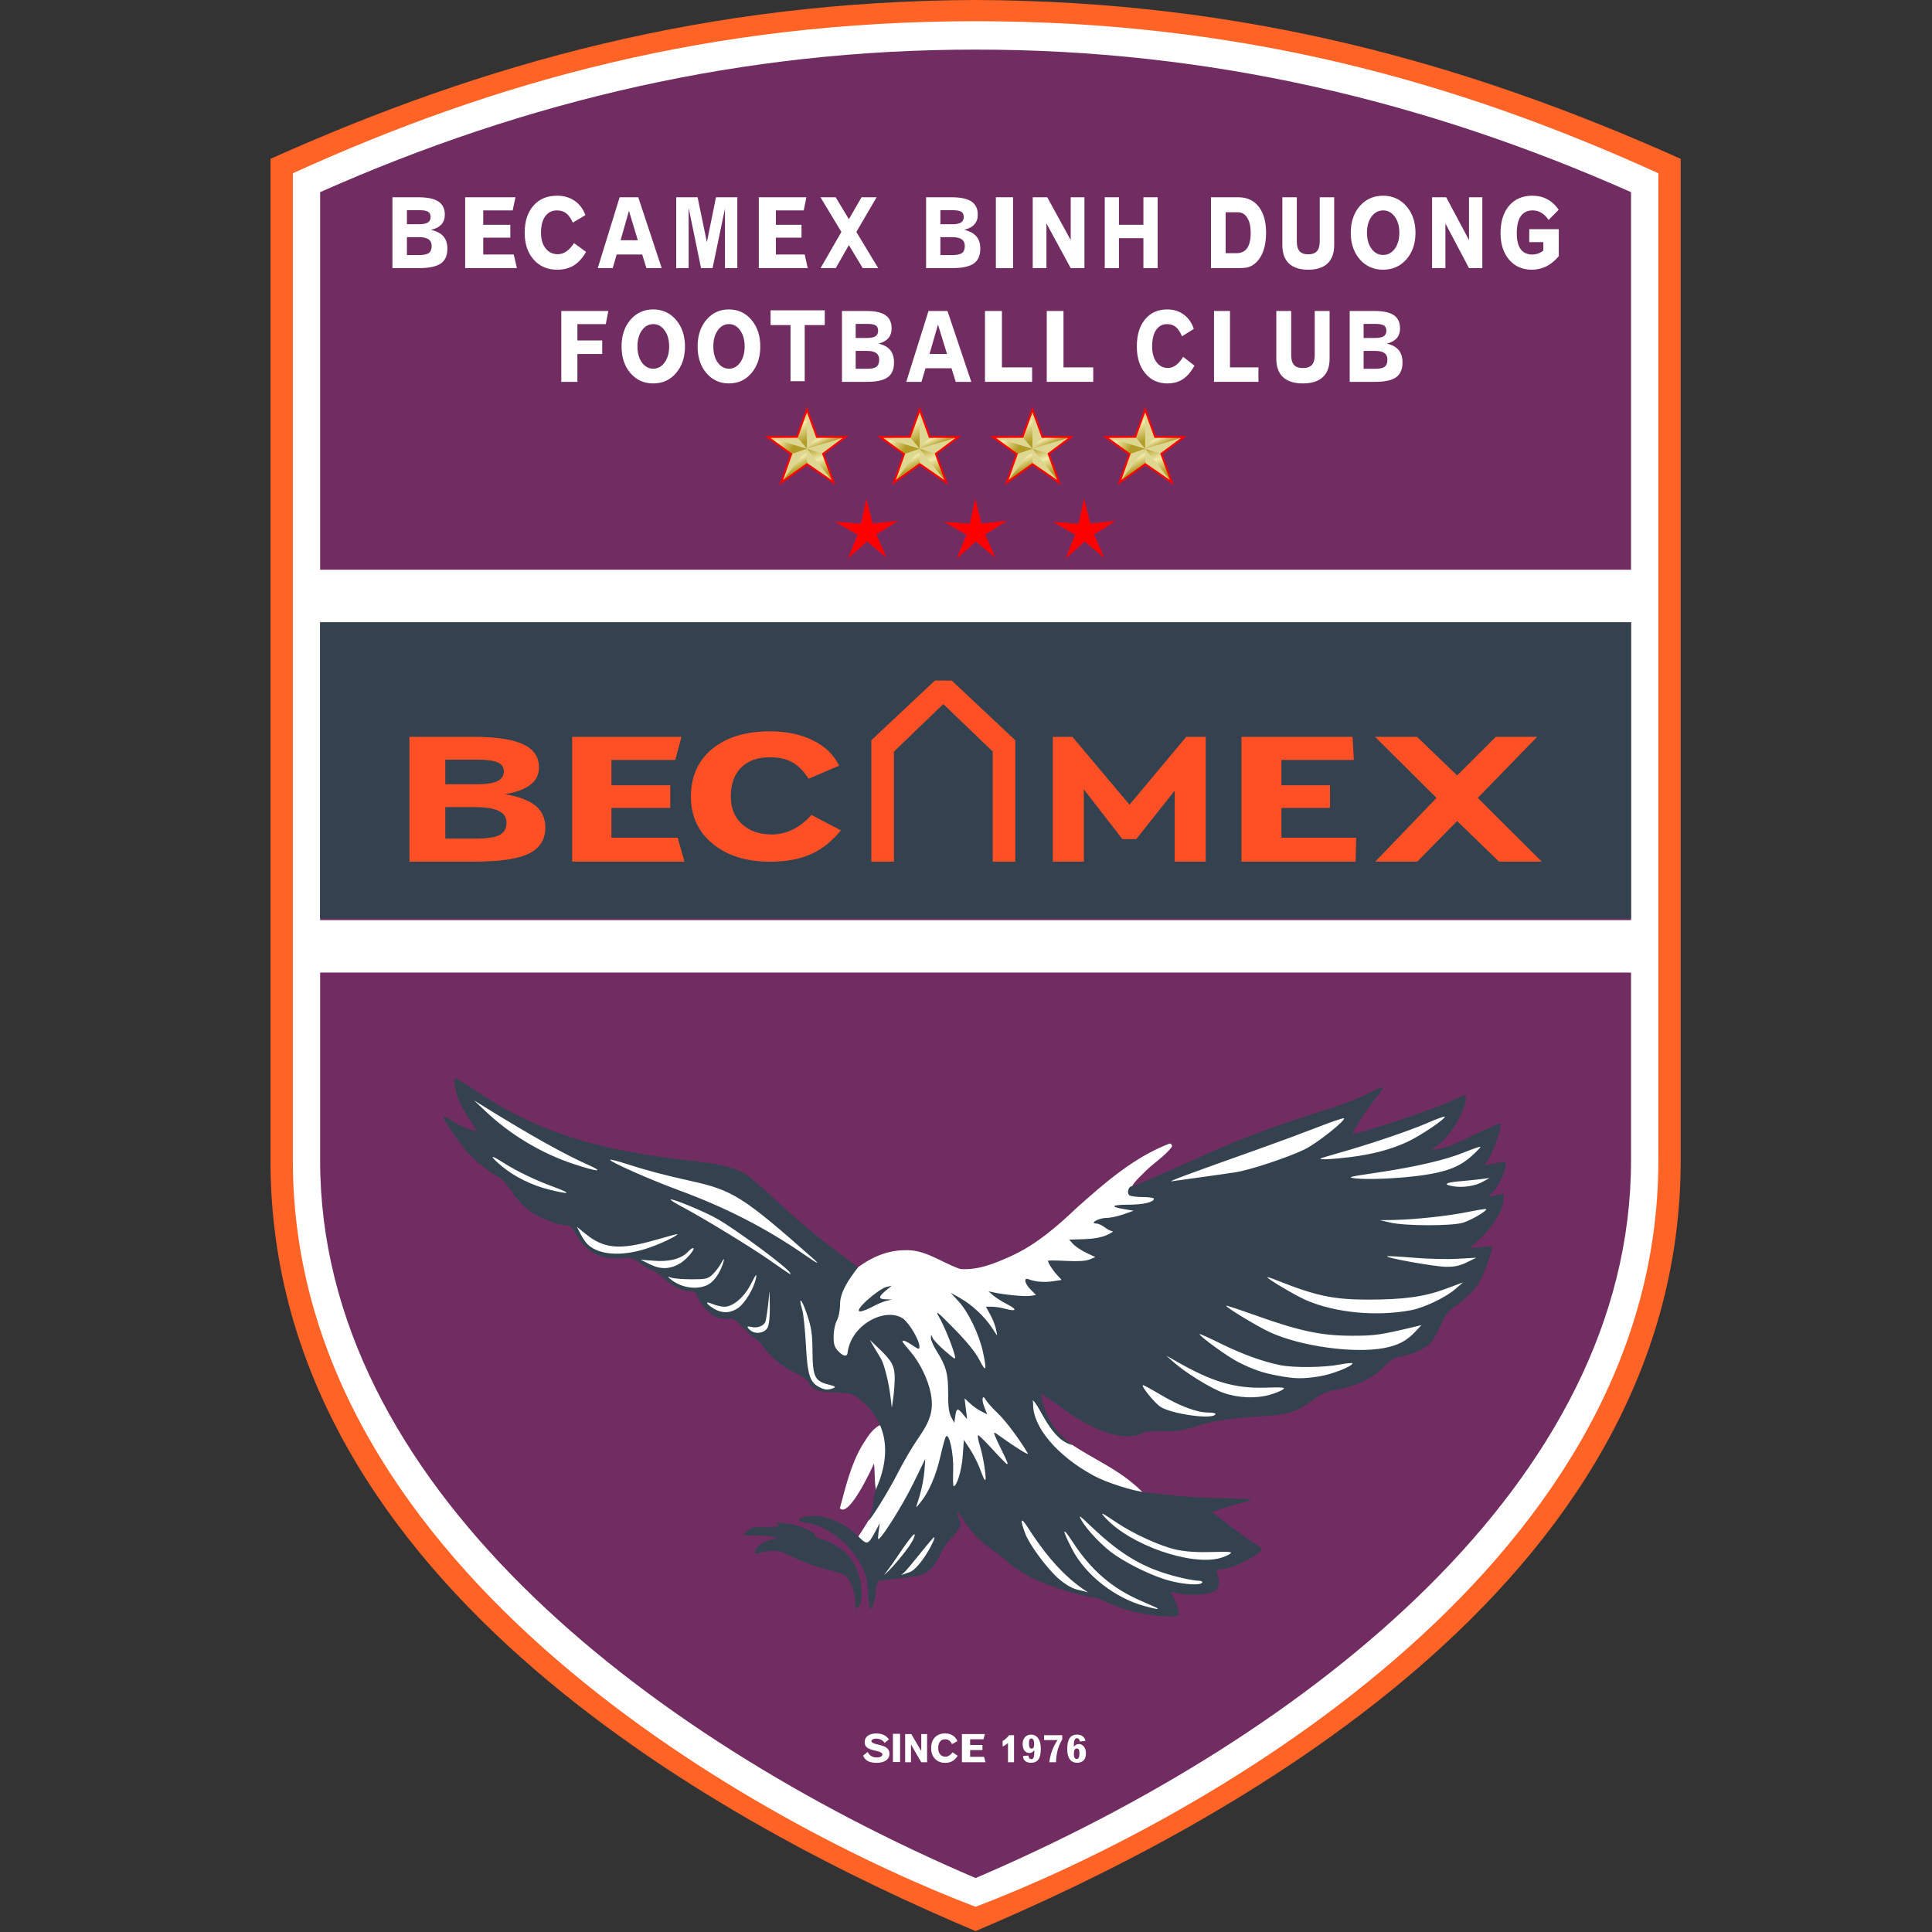 <?xml version="1.0" encoding="UTF-8"?>
<svg xmlns="http://www.w3.org/2000/svg" width="50" height="50" viewBox="0 0 50 50" fill="none">
  <rect x="0" y="0" width="50" height="50" fill="#333333" stroke="none"/>
  <path d="M7 30.038V4.11C12.544 1.629 18.271 0.029 25.248 0C32.225 0.029 37.952 1.629 43.496 4.11V30.038C43.496 41.118 31.394 47.374 25.248 49.976C19.102 47.387 7 41.118 7 30.038Z" fill="#FF6325"></path>
  <path d="M7.579 30.038V4.484C12.812 2.104 18.386 0.549 25.248 0.549C32.111 0.549 37.685 2.104 42.918 4.484V30.038C42.918 40.774 30.584 47.318 25.248 49.348C19.913 47.318 7.579 40.774 7.579 30.038Z" fill="white"></path>
  <path d="M8.285 30.037V4.973C13.638 2.595 19.238 1.28 25.248 1.284C31.259 1.28 36.858 2.595 42.211 4.973V30.037C42.211 38.348 33.903 44.899 25.248 48.604C16.593 44.899 8.285 38.348 8.285 30.037Z" fill="#712D62"></path>
  <path d="M10.531 6.137V6.601H10.849C10.968 6.601 11.052 6.583 11.099 6.547C11.147 6.512 11.171 6.45 11.171 6.365C11.171 6.287 11.144 6.23 11.09 6.193C11.037 6.156 10.953 6.137 10.838 6.137H10.531ZM10.531 5.44V5.803H10.847C10.952 5.803 11.027 5.788 11.073 5.758C11.12 5.728 11.144 5.68 11.144 5.614C11.144 5.551 11.122 5.507 11.079 5.481C11.036 5.453 10.963 5.44 10.86 5.44H10.531ZM10.156 5.105H10.824C11.061 5.105 11.235 5.142 11.345 5.215C11.457 5.288 11.512 5.401 11.512 5.556C11.512 5.659 11.482 5.743 11.422 5.809C11.362 5.875 11.274 5.921 11.155 5.947C11.302 5.983 11.41 6.04 11.477 6.119C11.544 6.197 11.578 6.303 11.578 6.437C11.578 6.614 11.521 6.741 11.406 6.82C11.291 6.899 11.102 6.939 10.838 6.939H10.156V5.105Z" fill="white"></path>
  <path d="M12.038 5.105H13.34L13.268 5.445H12.506V5.817H13.207V6.15H12.506V6.587H13.296L13.377 6.939H12.038V5.105Z" fill="white"></path>
  <path d="M15.149 5.569L14.825 5.761C14.774 5.649 14.716 5.567 14.652 5.519C14.589 5.47 14.51 5.445 14.415 5.445C14.285 5.445 14.183 5.496 14.11 5.598C14.038 5.699 14.001 5.841 14.001 6.024C14.001 6.192 14.041 6.326 14.12 6.428C14.2 6.529 14.305 6.579 14.434 6.579C14.512 6.579 14.587 6.556 14.657 6.508C14.728 6.46 14.794 6.388 14.856 6.292L15.167 6.52C15.075 6.679 14.969 6.796 14.849 6.87C14.73 6.943 14.587 6.98 14.42 6.98C14.167 6.98 13.964 6.892 13.81 6.717C13.656 6.542 13.579 6.311 13.579 6.024C13.579 5.728 13.654 5.495 13.805 5.323C13.955 5.15 14.159 5.065 14.418 5.065C14.592 5.065 14.744 5.109 14.873 5.198C15.002 5.287 15.094 5.41 15.149 5.569Z" fill="white"></path>
  <path d="M16.277 5.457L16.061 6.218H16.507L16.277 5.457ZM16.036 5.105H16.518L17.125 6.939H16.729L16.62 6.587H15.959L15.857 6.939H15.47L16.036 5.105Z" fill="white"></path>
  <path d="M17.5 5.105H18.054L18.294 6.269L18.53 5.105H19.082V6.939H18.762V5.399L18.441 6.939H18.143L17.822 5.38V6.939H17.5V5.105Z" fill="white"></path>
  <path d="M19.638 5.105H20.869L20.8 5.445H20.08V5.817H20.743V6.15H20.08V6.587H20.826L20.903 6.939H19.638V5.105Z" fill="white"></path>
  <path d="M21.234 5.105H21.627L21.969 5.672L22.297 5.105H22.686L22.162 6.003L22.728 6.939H22.327L21.969 6.343L21.629 6.939H21.236L21.775 6.003L21.234 5.105Z" fill="white"></path>
  <path d="M24.337 6.137V6.601H24.651C24.768 6.601 24.85 6.583 24.898 6.547C24.945 6.512 24.969 6.45 24.969 6.365C24.969 6.287 24.942 6.23 24.888 6.193C24.835 6.156 24.753 6.137 24.64 6.137H24.337ZM24.337 5.44V5.803H24.649C24.752 5.803 24.826 5.788 24.872 5.758C24.918 5.728 24.942 5.68 24.942 5.614C24.942 5.551 24.92 5.507 24.878 5.481C24.835 5.453 24.763 5.44 24.662 5.44H24.337ZM23.967 5.105H24.625C24.86 5.105 25.032 5.142 25.141 5.215C25.25 5.288 25.305 5.401 25.305 5.556C25.305 5.659 25.275 5.743 25.215 5.809C25.157 5.875 25.069 5.921 24.952 5.947C25.098 5.983 25.203 6.04 25.27 6.119C25.337 6.197 25.37 6.303 25.37 6.437C25.37 6.614 25.313 6.741 25.2 6.82C25.087 6.899 24.9 6.939 24.64 6.939H23.967V5.105Z" fill="white"></path>
  <path d="M25.773 5.105H26.218V6.939H25.773V5.105Z" fill="white"></path>
  <path d="M26.727 5.105H27.103L27.71 6.213V5.105H28.065V6.939H27.71L27.082 5.783V6.939H26.727V5.105Z" fill="white"></path>
  <path d="M28.591 5.105H28.958V5.817H29.591V5.105H29.96V6.939H29.591V6.164H28.958V6.939H28.591V5.105Z" fill="white"></path>
  <path d="M31.72 5.493V6.552H31.998C32.123 6.552 32.215 6.509 32.276 6.422C32.338 6.333 32.368 6.202 32.368 6.026C32.368 5.862 32.339 5.732 32.279 5.636C32.219 5.541 32.139 5.493 32.038 5.493H31.72ZM31.34 5.105H32.045C32.272 5.105 32.449 5.186 32.576 5.35C32.703 5.512 32.766 5.737 32.766 6.024C32.766 6.201 32.743 6.356 32.696 6.49C32.649 6.623 32.58 6.73 32.489 6.81C32.438 6.856 32.381 6.889 32.321 6.909C32.262 6.929 32.174 6.939 32.056 6.939H31.34V5.105Z" fill="white"></path>
  <path d="M33.187 5.105H33.561V6.249C33.561 6.363 33.585 6.447 33.633 6.502C33.681 6.555 33.755 6.582 33.856 6.582C33.958 6.582 34.034 6.555 34.082 6.502C34.13 6.447 34.155 6.363 34.155 6.249V5.105H34.529V6.34C34.529 6.549 34.472 6.708 34.358 6.817C34.244 6.926 34.076 6.98 33.856 6.98C33.637 6.98 33.471 6.926 33.356 6.818C33.243 6.709 33.187 6.55 33.187 6.34V5.105Z" fill="white"></path>
  <path d="M35.796 5.445C35.674 5.445 35.574 5.499 35.495 5.606C35.417 5.715 35.377 5.854 35.377 6.024C35.377 6.193 35.417 6.331 35.495 6.438C35.573 6.545 35.673 6.598 35.796 6.598C35.917 6.598 36.017 6.545 36.097 6.437C36.176 6.329 36.215 6.191 36.215 6.024C36.215 5.855 36.176 5.716 36.097 5.608C36.017 5.5 35.917 5.445 35.796 5.445ZM35.793 5.065C36.037 5.065 36.239 5.155 36.396 5.335C36.553 5.514 36.633 5.744 36.633 6.024C36.633 6.303 36.554 6.532 36.397 6.712C36.241 6.89 36.039 6.98 35.793 6.98C35.549 6.98 35.348 6.89 35.191 6.712C35.035 6.532 34.958 6.303 34.958 6.024C34.958 5.743 35.035 5.513 35.191 5.333C35.348 5.155 35.549 5.065 35.793 5.065Z" fill="white"></path>
  <path d="M37.062 5.105H37.427L38.018 6.213V5.105H38.363V6.939H38.018L37.407 5.783V6.939H37.062V5.105Z" fill="white"></path>
  <path d="M40.338 5.429L40.078 5.692C40.022 5.609 39.959 5.548 39.89 5.507C39.822 5.465 39.746 5.445 39.665 5.445C39.529 5.445 39.427 5.495 39.358 5.594C39.289 5.694 39.254 5.842 39.254 6.039C39.254 6.22 39.288 6.356 39.354 6.449C39.422 6.541 39.522 6.587 39.654 6.587C39.704 6.587 39.754 6.579 39.803 6.562C39.852 6.545 39.898 6.52 39.941 6.486V6.266H39.577V5.93H40.341V6.631C40.242 6.748 40.134 6.835 40.019 6.894C39.903 6.951 39.778 6.98 39.644 6.98C39.401 6.98 39.204 6.894 39.056 6.721C38.908 6.547 38.834 6.318 38.834 6.031C38.834 5.734 38.908 5.499 39.055 5.325C39.202 5.152 39.403 5.065 39.656 5.065C39.801 5.065 39.93 5.095 40.043 5.156C40.157 5.217 40.255 5.308 40.338 5.429Z" fill="white"></path>
  <path d="M14.526 8.048H15.743L15.678 8.388H14.943V8.81H15.585V9.161H14.943V9.882H14.526V8.048Z" fill="white"></path>
  <path d="M16.907 8.388C16.788 8.388 16.689 8.442 16.612 8.55C16.535 8.658 16.497 8.797 16.497 8.967C16.497 9.136 16.535 9.274 16.612 9.381C16.689 9.488 16.787 9.542 16.907 9.542C17.026 9.542 17.124 9.488 17.201 9.38C17.279 9.272 17.318 9.134 17.318 8.967C17.318 8.798 17.279 8.66 17.201 8.551C17.124 8.443 17.026 8.388 16.907 8.388ZM16.905 8.008C17.144 8.008 17.341 8.098 17.495 8.278C17.65 8.458 17.727 8.687 17.727 8.967C17.727 9.247 17.65 9.476 17.496 9.655C17.342 9.834 17.146 9.923 16.905 9.923C16.665 9.923 16.468 9.834 16.315 9.655C16.162 9.476 16.086 9.247 16.086 8.967C16.086 8.686 16.162 8.456 16.315 8.277C16.468 8.098 16.665 8.008 16.905 8.008Z" fill="white"></path>
  <path d="M18.866 8.388C18.749 8.388 18.651 8.442 18.575 8.55C18.498 8.658 18.461 8.797 18.461 8.967C18.461 9.136 18.498 9.274 18.575 9.381C18.65 9.488 18.748 9.542 18.866 9.542C18.983 9.542 19.08 9.488 19.157 9.38C19.233 9.272 19.272 9.134 19.272 8.967C19.272 8.798 19.233 8.66 19.157 8.551C19.08 8.443 18.983 8.388 18.866 8.388ZM18.863 8.008C19.1 8.008 19.295 8.098 19.447 8.278C19.6 8.458 19.676 8.687 19.676 8.967C19.676 9.247 19.6 9.476 19.448 9.655C19.296 9.834 19.102 9.923 18.863 9.923C18.628 9.923 18.433 9.834 18.281 9.655C18.13 9.476 18.054 9.247 18.054 8.967C18.054 8.686 18.13 8.456 18.281 8.277C18.433 8.098 18.628 8.008 18.863 8.008Z" fill="white"></path>
  <path d="M19.943 8.031H21.345V8.413H20.826V9.865H20.459V8.413H19.943V8.031Z" fill="white"></path>
  <path d="M22.145 9.081V9.544H22.447C22.559 9.544 22.639 9.526 22.683 9.491C22.73 9.455 22.753 9.393 22.753 9.308C22.753 9.231 22.727 9.173 22.676 9.136C22.624 9.099 22.545 9.081 22.436 9.081H22.145ZM22.145 8.383V8.746H22.445C22.544 8.746 22.616 8.731 22.659 8.701C22.704 8.671 22.726 8.623 22.726 8.557C22.726 8.495 22.706 8.45 22.665 8.424C22.624 8.397 22.554 8.383 22.457 8.383H22.145ZM21.79 8.048H22.423C22.647 8.048 22.812 8.085 22.917 8.158C23.023 8.231 23.075 8.344 23.075 8.499C23.075 8.602 23.046 8.686 22.989 8.753C22.933 8.818 22.849 8.865 22.737 8.891C22.876 8.926 22.978 8.983 23.041 9.062C23.105 9.14 23.137 9.247 23.137 9.381C23.137 9.557 23.083 9.685 22.974 9.763C22.866 9.843 22.686 9.882 22.436 9.882H21.79V8.048Z" fill="white"></path>
  <path d="M24.275 8.4L24.056 9.161H24.509L24.275 8.4ZM24.03 8.048H24.52L25.137 9.882H24.734L24.625 9.53H23.952L23.848 9.882H23.454L24.03 8.048Z" fill="white"></path>
  <path d="M25.491 8.048H25.93V9.508H26.711V9.882H25.491V8.048Z" fill="white"></path>
  <path d="M27.09 8.048H27.523V9.508H28.293V9.882H27.09V8.048Z" fill="white"></path>
  <path d="M30.895 8.512L30.591 8.704C30.543 8.592 30.489 8.511 30.429 8.462C30.369 8.413 30.295 8.388 30.206 8.388C30.084 8.388 29.988 8.439 29.919 8.541C29.851 8.642 29.817 8.785 29.817 8.967C29.817 9.135 29.854 9.27 29.929 9.371C30.004 9.473 30.102 9.523 30.224 9.523C30.297 9.523 30.367 9.499 30.433 9.451C30.499 9.403 30.561 9.331 30.62 9.235L30.912 9.463C30.825 9.622 30.725 9.739 30.613 9.813C30.502 9.887 30.367 9.923 30.211 9.923C29.973 9.923 29.782 9.835 29.638 9.66C29.493 9.485 29.421 9.254 29.421 8.967C29.421 8.671 29.491 8.438 29.633 8.266C29.774 8.094 29.965 8.008 30.209 8.008C30.372 8.008 30.515 8.052 30.636 8.141C30.757 8.23 30.843 8.354 30.895 8.512Z" fill="white"></path>
  <path d="M31.419 8.048H31.832V9.508H32.568V9.882H31.419V8.048Z" fill="white"></path>
  <path d="M33.031 8.048H33.416V9.192C33.416 9.306 33.44 9.391 33.489 9.445C33.538 9.499 33.615 9.525 33.719 9.525C33.823 9.525 33.901 9.499 33.951 9.445C34 9.391 34.025 9.306 34.025 9.192V8.048H34.41V9.283C34.41 9.493 34.352 9.651 34.234 9.76C34.117 9.869 33.945 9.923 33.719 9.923C33.493 9.923 33.322 9.869 33.205 9.761C33.089 9.653 33.031 9.493 33.031 9.283V8.048Z" fill="white"></path>
  <path d="M35.29 9.081V9.544H35.596C35.711 9.544 35.791 9.526 35.836 9.491C35.883 9.455 35.906 9.393 35.906 9.308C35.906 9.231 35.88 9.173 35.828 9.136C35.776 9.099 35.695 9.081 35.586 9.081H35.29ZM35.29 8.383V8.746H35.594C35.694 8.746 35.767 8.731 35.811 8.701C35.857 8.671 35.879 8.623 35.879 8.557C35.879 8.495 35.858 8.45 35.817 8.424C35.776 8.397 35.705 8.383 35.607 8.383H35.29ZM34.93 8.048H35.571C35.799 8.048 35.967 8.085 36.074 8.158C36.18 8.231 36.233 8.344 36.233 8.499C36.233 8.602 36.204 8.686 36.147 8.753C36.089 8.818 36.004 8.865 35.89 8.891C36.032 8.926 36.134 8.983 36.199 9.062C36.264 9.14 36.297 9.247 36.297 9.381C36.297 9.557 36.241 9.685 36.132 9.763C36.021 9.843 35.839 9.882 35.586 9.882H34.93V8.048Z" fill="white"></path>
  <path d="M23.006 45.014L22.895 45.107C22.87 45.069 22.838 45.042 22.801 45.023C22.764 45.005 22.723 44.995 22.677 44.995C22.639 44.995 22.609 45.001 22.586 45.014C22.563 45.026 22.552 45.042 22.552 45.062C22.552 45.094 22.605 45.122 22.712 45.147C22.74 45.154 22.762 45.159 22.778 45.163C22.867 45.185 22.929 45.214 22.964 45.248C23.001 45.282 23.019 45.328 23.019 45.388C23.019 45.46 22.989 45.517 22.93 45.559C22.87 45.601 22.789 45.622 22.686 45.622C22.594 45.622 22.518 45.607 22.46 45.576C22.403 45.545 22.361 45.499 22.336 45.436L22.454 45.34C22.478 45.388 22.51 45.424 22.549 45.448C22.589 45.471 22.637 45.483 22.691 45.483C22.735 45.483 22.77 45.476 22.797 45.462C22.823 45.447 22.837 45.427 22.837 45.404C22.837 45.366 22.782 45.335 22.671 45.311C22.659 45.308 22.649 45.306 22.643 45.305C22.54 45.281 22.471 45.253 22.433 45.221C22.396 45.189 22.378 45.144 22.378 45.087C22.378 45.017 22.404 44.963 22.458 44.923C22.512 44.882 22.585 44.862 22.679 44.862C22.753 44.862 22.816 44.874 22.867 44.898C22.919 44.922 22.965 44.96 23.006 45.014Z" fill="white"></path>
  <path d="M23.109 44.871H23.294V45.601H23.109V44.871Z" fill="white"></path>
  <path d="M23.425 44.877H23.584L23.842 45.318V44.877H23.993V45.606H23.842L23.576 45.146V45.606H23.425V44.877Z" fill="white"></path>
  <path d="M24.777 45.061L24.637 45.138C24.614 45.093 24.59 45.061 24.562 45.042C24.535 45.022 24.5 45.012 24.46 45.012C24.403 45.012 24.358 45.032 24.327 45.073C24.296 45.113 24.28 45.169 24.28 45.242C24.28 45.309 24.297 45.362 24.331 45.403C24.366 45.443 24.411 45.463 24.468 45.463C24.501 45.463 24.534 45.454 24.564 45.434C24.595 45.415 24.624 45.387 24.65 45.349L24.785 45.439C24.745 45.503 24.699 45.549 24.647 45.578C24.596 45.608 24.534 45.622 24.461 45.622C24.352 45.622 24.264 45.587 24.198 45.518C24.13 45.448 24.098 45.356 24.098 45.242C24.098 45.125 24.13 45.032 24.195 44.963C24.26 44.895 24.349 44.861 24.46 44.861C24.536 44.861 24.602 44.878 24.657 44.914C24.713 44.949 24.753 44.998 24.777 45.061Z" fill="white"></path>
  <path d="M24.894 44.877H25.488L25.454 45.012H25.107V45.16H25.426V45.292H25.107V45.466H25.467L25.504 45.606H24.894V44.877Z" fill="white"></path>
  <path d="M26.116 44.906H26.243V45.606H26.087V45.11C26.06 45.132 26.035 45.151 26.013 45.165C25.99 45.179 25.968 45.191 25.948 45.2V45.057C25.98 45.039 26.009 45.017 26.037 44.992C26.065 44.968 26.091 44.938 26.116 44.906Z" fill="white"></path>
  <path d="M26.476 45.445L26.615 45.434C26.618 45.464 26.626 45.488 26.64 45.503C26.652 45.519 26.669 45.527 26.692 45.527C26.719 45.527 26.739 45.513 26.75 45.486C26.762 45.459 26.768 45.411 26.768 45.34V45.297C26.746 45.322 26.726 45.341 26.706 45.351C26.687 45.362 26.666 45.367 26.642 45.367C26.587 45.367 26.545 45.346 26.513 45.305C26.481 45.263 26.466 45.206 26.466 45.134C26.466 45.062 26.485 45.003 26.526 44.959C26.565 44.915 26.617 44.892 26.681 44.892C26.761 44.892 26.823 44.924 26.868 44.988C26.913 45.052 26.936 45.141 26.936 45.255C26.936 45.383 26.916 45.476 26.875 45.533C26.835 45.591 26.769 45.62 26.68 45.62C26.617 45.62 26.567 45.605 26.531 45.575C26.495 45.543 26.477 45.501 26.476 45.445ZM26.694 44.992C26.672 44.992 26.655 45.002 26.645 45.02C26.634 45.039 26.629 45.069 26.629 45.109C26.629 45.159 26.634 45.196 26.646 45.219C26.657 45.243 26.674 45.254 26.698 45.254C26.72 45.254 26.736 45.244 26.748 45.225C26.759 45.205 26.764 45.175 26.764 45.136C26.764 45.091 26.758 45.056 26.746 45.031C26.733 45.005 26.716 44.992 26.694 44.992Z" fill="white"></path>
  <path d="M27.021 44.906H27.491V45.015C27.439 45.102 27.399 45.193 27.373 45.288C27.348 45.385 27.332 45.49 27.329 45.606H27.156C27.169 45.499 27.194 45.4 27.228 45.306C27.264 45.212 27.31 45.121 27.368 45.034H27.021V44.906Z" fill="white"></path>
  <path d="M27.864 45.251C27.84 45.251 27.821 45.263 27.809 45.287C27.797 45.312 27.791 45.349 27.791 45.399C27.791 45.439 27.797 45.469 27.81 45.491C27.822 45.512 27.84 45.523 27.863 45.523C27.889 45.523 27.907 45.511 27.918 45.487C27.93 45.463 27.935 45.425 27.935 45.373C27.935 45.327 27.93 45.296 27.919 45.278C27.908 45.26 27.89 45.251 27.864 45.251ZM28.089 45.054L27.946 45.069C27.941 45.04 27.932 45.019 27.92 45.006C27.907 44.992 27.89 44.984 27.871 44.984C27.841 44.984 27.821 45.002 27.808 45.036C27.795 45.069 27.789 45.126 27.789 45.205C27.811 45.181 27.834 45.163 27.854 45.152C27.875 45.142 27.897 45.136 27.921 45.136C27.974 45.136 28.017 45.159 28.052 45.203C28.087 45.248 28.104 45.305 28.104 45.377C28.104 45.454 28.084 45.515 28.045 45.557C28.005 45.599 27.95 45.62 27.877 45.62C27.794 45.62 27.73 45.59 27.687 45.53C27.642 45.469 27.62 45.382 27.62 45.268C27.62 45.139 27.641 45.044 27.682 44.982C27.723 44.922 27.787 44.891 27.874 44.891C27.933 44.891 27.982 44.906 28.021 44.936C28.06 44.966 28.083 45.005 28.089 45.054Z" fill="white"></path>
  <path d="M42.211 16.073V23.772H8.285V16.073H42.211Z" fill="#33424E"></path>
  <path fill-rule="evenodd" clip-rule="evenodd" d="M24.435 13.506L25.098 13.553L25.239 12.902L25.399 13.548L26.061 13.48L25.497 13.832L25.766 14.441L25.256 14.013L24.76 14.457L25.01 13.84L24.435 13.506Z" fill="#FF0000"></path>
  <path fill-rule="evenodd" clip-rule="evenodd" d="M27.251 13.506L27.915 13.553L28.055 12.902L28.216 13.548L28.878 13.48L28.313 13.832L28.582 14.441L28.072 14.013L27.576 14.457L27.826 13.84L27.251 13.506Z" fill="#FF0000"></path>
  <path fill-rule="evenodd" clip-rule="evenodd" d="M21.618 13.506L22.282 13.553L22.422 12.902L22.583 13.548L23.245 13.48L22.68 13.832L22.949 14.441L22.44 14.013L21.944 14.457L22.194 13.84L21.618 13.506Z" fill="#FF0000"></path>
  <path fill-rule="evenodd" clip-rule="evenodd" d="M20.628 11.306L20.884 10.598L21.142 11.307L21.882 11.31L21.302 11.745L21.574 12.487L20.886 12.012L20.217 12.488L20.477 11.753L19.863 11.31L20.628 11.306Z" fill="#DED792"></path>
  <path fill-rule="evenodd" clip-rule="evenodd" d="M20.886 12.012L20.217 12.488L20.884 11.613L20.886 12.012Z" fill="url(#paint0_linear_9740_68)"></path>
  <path fill-rule="evenodd" clip-rule="evenodd" d="M20.884 11.613L20.477 11.753L19.863 11.31L20.884 11.613Z" fill="url(#paint1_linear_9740_68)"></path>
  <path fill-rule="evenodd" clip-rule="evenodd" d="M20.884 11.613L20.626 11.305L20.882 10.605L20.884 11.613Z" fill="url(#paint2_linear_9740_68)"></path>
  <path fill-rule="evenodd" clip-rule="evenodd" d="M21.142 11.307L21.882 11.31L20.884 11.613L21.142 11.307Z" fill="url(#paint3_linear_9740_68)"></path>
  <path fill-rule="evenodd" clip-rule="evenodd" d="M21.302 11.745L21.574 12.487L20.884 11.613L21.302 11.745Z" fill="url(#paint4_linear_9740_68)"></path>
  <path d="M20.628 11.306L20.884 10.598L21.142 11.307L21.882 11.31L21.302 11.745L21.574 12.487L20.886 12.012L20.217 12.488L20.477 11.753L19.863 11.31L20.628 11.306Z" stroke="#FF0200" stroke-width="0.049"></path>
  <path fill-rule="evenodd" clip-rule="evenodd" d="M23.547 11.306L23.802 10.598L24.059 11.307L24.8 11.31L24.22 11.745L24.491 12.487L23.804 12.012L23.135 12.488L23.395 11.753L22.781 11.31L23.547 11.306Z" fill="#DED792"></path>
  <path fill-rule="evenodd" clip-rule="evenodd" d="M23.804 12.012L23.135 12.488L23.801 11.613L23.804 12.012Z" fill="url(#paint5_linear_9740_68)"></path>
  <path fill-rule="evenodd" clip-rule="evenodd" d="M23.801 11.613L23.395 11.753L22.781 11.31L23.801 11.613Z" fill="url(#paint6_linear_9740_68)"></path>
  <path fill-rule="evenodd" clip-rule="evenodd" d="M23.801 11.613L23.544 11.305L23.8 10.605L23.801 11.613Z" fill="url(#paint7_linear_9740_68)"></path>
  <path fill-rule="evenodd" clip-rule="evenodd" d="M24.059 11.307L24.8 11.31L23.801 11.613L24.059 11.307Z" fill="url(#paint8_linear_9740_68)"></path>
  <path fill-rule="evenodd" clip-rule="evenodd" d="M24.22 11.745L24.491 12.487L23.801 11.613L24.22 11.745Z" fill="url(#paint9_linear_9740_68)"></path>
  <path d="M23.547 11.306L23.802 10.598L24.059 11.307L24.8 11.31L24.22 11.745L24.491 12.487L23.804 12.012L23.135 12.488L23.395 11.753L22.781 11.31L23.547 11.306Z" stroke="#FF0200" stroke-width="0.049"></path>
  <path fill-rule="evenodd" clip-rule="evenodd" d="M26.464 11.306L26.72 10.598L26.977 11.307L27.718 11.31L27.138 11.745L27.41 12.487L26.722 12.012L26.052 12.488L26.313 11.753L25.699 11.31L26.464 11.306Z" fill="#DED792"></path>
  <path fill-rule="evenodd" clip-rule="evenodd" d="M26.722 12.012L26.052 12.488L26.719 11.613L26.722 12.012Z" fill="url(#paint10_linear_9740_68)"></path>
  <path fill-rule="evenodd" clip-rule="evenodd" d="M26.72 11.613L26.313 11.753L25.699 11.31L26.72 11.613Z" fill="url(#paint11_linear_9740_68)"></path>
  <path fill-rule="evenodd" clip-rule="evenodd" d="M26.72 11.613L26.462 11.305L26.718 10.605L26.72 11.613Z" fill="url(#paint12_linear_9740_68)"></path>
  <path fill-rule="evenodd" clip-rule="evenodd" d="M26.977 11.307L27.718 11.31L26.72 11.613L26.977 11.307Z" fill="url(#paint13_linear_9740_68)"></path>
  <path fill-rule="evenodd" clip-rule="evenodd" d="M27.138 11.745L27.41 12.487L26.72 11.613L27.138 11.745Z" fill="url(#paint14_linear_9740_68)"></path>
  <path d="M26.464 11.306L26.72 10.598L26.977 11.307L27.718 11.31L27.138 11.745L27.41 12.487L26.722 12.012L26.052 12.488L26.313 11.753L25.699 11.31L26.464 11.306Z" stroke="#FF0200" stroke-width="0.049"></path>
  <path fill-rule="evenodd" clip-rule="evenodd" d="M29.382 11.306L29.638 10.598L29.895 11.307L30.636 11.31L30.055 11.745L30.327 12.487L29.64 12.012L28.971 12.488L29.231 11.753L28.616 11.31L29.382 11.306Z" fill="#DED792"></path>
  <path fill-rule="evenodd" clip-rule="evenodd" d="M29.64 12.012L28.971 12.488L29.637 11.613L29.64 12.012Z" fill="url(#paint15_linear_9740_68)"></path>
  <path fill-rule="evenodd" clip-rule="evenodd" d="M29.637 11.613L29.231 11.753L28.616 11.31L29.637 11.613Z" fill="url(#paint16_linear_9740_68)"></path>
  <path fill-rule="evenodd" clip-rule="evenodd" d="M29.637 11.613L29.38 11.305L29.636 10.605L29.637 11.613Z" fill="url(#paint17_linear_9740_68)"></path>
  <path fill-rule="evenodd" clip-rule="evenodd" d="M29.895 11.307L30.636 11.31L29.637 11.613L29.895 11.307Z" fill="url(#paint18_linear_9740_68)"></path>
  <path fill-rule="evenodd" clip-rule="evenodd" d="M30.055 11.745L30.327 12.487L29.637 11.613L30.055 11.745Z" fill="url(#paint19_linear_9740_68)"></path>
  <path d="M29.382 11.306L29.638 10.598L29.895 11.307L30.636 11.31L30.055 11.745L30.327 12.487L29.64 12.012L28.971 12.488L29.231 11.753L28.616 11.31L29.382 11.306Z" stroke="#FF0200" stroke-width="0.049"></path>
  <path d="M42.296 14.745V16.102H8.206V14.745H42.296Z" fill="white"></path>
  <path d="M42.265 23.813V25.17H8.176V23.813H42.265Z" fill="white"></path>
  <path d="M11.524 20.888V21.703H12.31C12.605 21.703 12.811 21.673 12.928 21.61C13.048 21.546 13.108 21.439 13.108 21.288C13.108 21.151 13.041 21.051 12.906 20.985C12.774 20.921 12.566 20.888 12.283 20.888H11.524ZM11.524 19.659V20.298H12.305C12.564 20.298 12.751 20.272 12.865 20.22C12.981 20.166 13.039 20.081 13.039 19.965C13.039 19.855 12.986 19.777 12.879 19.731C12.772 19.682 12.592 19.659 12.338 19.659H11.524ZM10.596 19.069H12.247C12.834 19.069 13.264 19.134 13.539 19.262C13.813 19.39 13.95 19.59 13.95 19.863C13.95 20.044 13.875 20.194 13.726 20.309C13.579 20.425 13.359 20.506 13.067 20.553C13.431 20.615 13.696 20.716 13.862 20.855C14.029 20.992 14.113 21.18 14.113 21.417C14.113 21.727 13.971 21.951 13.688 22.091C13.404 22.23 12.936 22.299 12.283 22.299H10.596V19.069Z" fill="#FF5025"></path>
  <path d="M14.808 19.069H17.636L17.476 19.667H15.824V20.323H17.346V20.909H15.824V21.68H17.538L17.714 22.299H14.808V19.069Z" fill="#FF5025"></path>
  <path d="M21.717 19.815L20.926 20.154C20.8 19.955 20.66 19.814 20.503 19.728C20.348 19.641 20.156 19.598 19.925 19.598C19.605 19.598 19.357 19.687 19.178 19.867C19.001 20.046 18.913 20.296 18.913 20.618C18.913 20.913 19.009 21.151 19.203 21.329C19.399 21.507 19.654 21.596 19.969 21.596C20.161 21.596 20.343 21.554 20.514 21.47C20.688 21.385 20.85 21.258 21.001 21.09L21.761 21.49C21.536 21.771 21.276 21.977 20.984 22.107C20.693 22.237 20.344 22.301 19.935 22.301C19.319 22.301 18.822 22.147 18.446 21.838C18.069 21.529 17.881 21.122 17.881 20.618C17.881 20.097 18.064 19.685 18.431 19.382C18.799 19.079 19.298 18.927 19.93 18.927C20.357 18.927 20.727 19.006 21.043 19.163C21.358 19.319 21.582 19.537 21.717 19.815Z" fill="#FF5025"></path>
  <path d="M27.247 19.069H27.754L29.232 20.826L30.699 19.069H31.204V22.299H30.401V20.462L29.406 21.716H29.047L28.05 20.43V22.299H27.247V19.069Z" fill="#FF5025"></path>
  <path d="M32.129 19.069H35.004L35.037 19.667H33.163V20.323H34.419V20.909H33.163V21.68H35.099L35.084 22.299H32.129V19.069Z" fill="#FF5025"></path>
  <path d="M35.586 19.069H36.672L37.71 20.068L38.712 19.069H39.782L38.244 20.65L39.9 22.299H38.795L37.71 21.249L36.678 22.299H35.592L37.176 20.65L35.586 19.069Z" fill="#FF5025"></path>
  <path d="M24.193 17.614L22.55 19.158V22.301H23.135V19.45L24.413 18.222L25.692 19.45V22.301H26.276V19.158L24.633 17.614H24.193Z" fill="#FF5025"></path>
  <path fill-rule="evenodd" clip-rule="evenodd" d="M12.759 29.895C12.69 29.901 12.693 29.988 12.737 30.022C13.103 30.39 13.567 30.654 14.065 30.798C14.254 30.849 14.445 30.909 14.642 30.92C14.705 30.928 14.738 30.837 14.678 30.807C14.432 30.686 14.167 30.608 13.916 30.494C13.569 30.348 13.238 30.162 12.917 29.962C12.867 29.937 12.817 29.896 12.759 29.895Z" fill="white"></path>
  <path fill-rule="evenodd" clip-rule="evenodd" d="M19.889 33.442C19.83 33.487 19.856 33.574 19.84 33.639C19.816 33.828 19.803 34.021 19.751 34.205C19.676 34.309 19.529 34.312 19.415 34.283C19.364 34.264 19.288 34.29 19.3 34.355C19.323 34.442 19.413 34.491 19.489 34.525C19.655 34.582 19.884 34.508 19.93 34.324C19.993 34.052 19.972 33.768 19.965 33.491C19.959 33.453 19.926 33.432 19.889 33.442Z" fill="white"></path>
  <path fill-rule="evenodd" clip-rule="evenodd" d="M19.544 32.963C19.481 33.001 19.462 33.083 19.422 33.14C19.3 33.377 19.139 33.617 18.888 33.731C18.727 33.803 18.55 33.731 18.395 33.677C18.345 33.657 18.255 33.649 18.248 33.721C18.26 33.806 18.352 33.845 18.415 33.889C18.542 33.968 18.689 34.029 18.842 34.004C19.071 33.985 19.249 33.815 19.368 33.631C19.481 33.456 19.588 33.265 19.617 33.055C19.629 33.007 19.603 32.947 19.544 32.963Z" fill="white"></path>
  <path fill-rule="evenodd" clip-rule="evenodd" d="M18.725 32.55C18.653 32.567 18.635 32.654 18.593 32.706C18.511 32.826 18.424 32.955 18.292 33.024C18.113 33.073 17.926 33.052 17.742 33.051C17.599 33.049 17.455 33.037 17.317 32.996C17.253 32.982 17.223 33.074 17.277 33.106C17.446 33.264 17.673 33.357 17.903 33.374C18.102 33.386 18.317 33.347 18.466 33.204C18.625 33.051 18.724 32.845 18.782 32.634C18.792 32.594 18.769 32.55 18.725 32.55Z" fill="white"></path>
  <path fill-rule="evenodd" clip-rule="evenodd" d="M17.935 32.249C17.83 32.269 17.771 32.374 17.684 32.429C17.453 32.589 17.155 32.589 16.889 32.574C16.794 32.572 16.696 32.547 16.6 32.559C16.548 32.585 16.567 32.657 16.616 32.673C16.816 32.78 17.034 32.895 17.269 32.864C17.573 32.832 17.831 32.623 17.987 32.37C18.021 32.322 18.002 32.248 17.935 32.249Z" fill="white"></path>
  <path fill-rule="evenodd" clip-rule="evenodd" d="M14.941 31.723C14.874 31.743 14.899 31.816 14.926 31.857C15.023 32.051 15.134 32.259 15.337 32.361C15.684 32.538 16.093 32.519 16.463 32.438C16.829 32.353 17.183 32.212 17.51 32.028C17.56 32.008 17.597 31.932 17.537 31.901C17.464 31.88 17.391 31.926 17.319 31.937C16.923 32.041 16.53 32.177 16.119 32.207C15.864 32.222 15.604 32.174 15.39 32.035C15.242 31.948 15.117 31.827 14.977 31.728C14.966 31.722 14.953 31.726 14.941 31.723Z" fill="white"></path>
  <path fill-rule="evenodd" clip-rule="evenodd" d="M15.794 29.958C15.724 29.961 15.726 30.058 15.783 30.08C16.049 30.239 16.338 30.355 16.621 30.48C17.345 30.793 18.098 31.034 18.809 31.377C19.522 31.71 20.206 32.108 20.851 32.557C20.944 32.614 21.028 32.689 21.131 32.726C21.192 32.735 21.216 32.649 21.168 32.617C20.764 32.25 20.351 31.892 19.93 31.543C19.507 31.199 19.062 30.857 18.537 30.685C18.104 30.544 17.654 30.47 17.215 30.353C16.797 30.254 16.391 30.12 15.979 29.999C15.918 29.985 15.857 29.962 15.794 29.958Z" fill="white"></path>
  <path fill-rule="evenodd" clip-rule="evenodd" d="M17.358 30.994C17.291 31 17.293 31.089 17.349 31.112C17.597 31.274 17.866 31.401 18.12 31.554C18.864 31.988 19.596 32.446 20.302 32.942C20.356 32.969 20.407 33.033 20.472 33.016C20.537 32.984 20.497 32.906 20.457 32.872C20.261 32.674 20.031 32.513 19.812 32.342C19.414 32.047 19.013 31.752 18.586 31.499C18.245 31.313 17.886 31.163 17.521 31.03C17.468 31.013 17.414 30.99 17.358 30.994Z" fill="white"></path>
  <path fill-rule="evenodd" clip-rule="evenodd" d="M20.72 33.616C20.645 33.629 20.663 33.721 20.677 33.773C20.812 34.299 20.782 34.846 20.856 35.38C20.884 35.572 20.935 35.788 21.108 35.901C21.209 35.966 21.325 36.027 21.45 36.005C21.52 35.995 21.606 35.985 21.651 35.925C21.68 35.854 21.591 35.821 21.539 35.806C21.402 35.761 21.228 35.742 21.155 35.6C21.078 35.437 21.095 35.25 21.082 35.077C21.073 34.757 21.079 34.429 20.971 34.122C20.917 33.961 20.869 33.793 20.781 33.646C20.767 33.627 20.745 33.614 20.72 33.616Z" fill="white"></path>
  <path fill-rule="evenodd" clip-rule="evenodd" d="M22.514 34.664C22.45 34.711 22.515 34.781 22.539 34.83C22.649 35.027 22.794 35.215 22.847 35.436C22.936 35.741 22.983 36.049 23.02 36.362C23.016 36.429 23.119 36.447 23.135 36.382C23.18 36.167 23.194 35.947 23.206 35.729C23.215 35.529 23.186 35.313 23.053 35.154C22.907 34.979 22.741 34.824 22.576 34.669C22.556 34.653 22.536 34.659 22.514 34.664Z" fill="white"></path>
  <path fill-rule="evenodd" clip-rule="evenodd" d="M22.762 36.888C22.552 36.998 22.428 37.228 22.303 37.423C22.015 37.919 21.884 38.485 21.736 39.034C21.966 39.292 22.562 38.011 22.618 37.876C22.648 38.069 22.624 38.404 22.68 38.592C22.824 38.608 22.802 38.248 22.858 38.148C22.97 37.749 23.001 37.302 22.828 36.917C22.812 36.897 22.788 36.885 22.762 36.888Z" fill="white"></path>
  <path fill-rule="evenodd" clip-rule="evenodd" d="M26.699 36.17C26.632 36.755 27.027 37.26 27.434 37.633C28.035 38.19 28.814 38.525 29.616 38.665C28.595 37.598 27.246 37.586 26.787 36.153C26.764 36.116 26.715 36.14 26.699 36.17Z" fill="white"></path>
  <path fill-rule="evenodd" clip-rule="evenodd" d="M30.263 29.597C29.345 29.95 28.59 30.611 27.865 31.259C27.361 31.738 26.826 32.202 26.189 32.497C25.772 32.687 25.321 32.879 24.853 32.842C24.371 32.68 23.935 32.321 23.401 32.356C22.93 32.358 22.479 32.573 22.119 32.865C21.687 33.324 21.634 33.91 21.541 34.474C21.504 34.679 21.536 34.911 21.713 35.044C21.782 35.136 21.946 35.15 21.969 35.013C22.113 34.527 22.658 33.921 23.121 34.073C23.438 34.17 23.595 34.469 23.722 34.75C23.793 34.89 23.689 34.808 23.622 34.767C23.532 34.74 23.408 34.597 23.322 34.693C23.343 34.844 23.497 34.945 23.574 35.074C23.871 35.491 24.123 36.004 24.049 36.53C23.931 37.004 23.574 37.364 23.361 37.796C23 38.464 22.632 39.129 22.214 39.764C22.21 39.864 22.346 39.964 22.448 39.963C22.569 39.906 22.62 39.765 22.693 39.662C22.656 39.741 22.675 39.92 22.796 39.834C23.241 39.276 23.569 38.635 23.882 37.996C23.852 38.32 23.776 38.638 23.683 38.947C23.723 39.076 23.843 38.949 23.877 38.883C24.239 38.409 24.341 37.808 24.509 37.25C24.663 37.632 24.572 38.057 24.646 38.452C24.743 38.556 24.813 38.376 24.836 38.3C24.932 38.01 24.958 37.703 24.982 37.401C25.175 37.669 25.279 37.985 25.431 38.271C25.523 38.36 25.585 38.206 25.55 38.129C25.516 37.837 25.433 37.554 25.376 37.267C25.599 37.468 25.786 37.712 26.024 37.896C26.176 37.89 26.046 37.715 26.022 37.638C25.957 37.489 25.883 37.343 25.823 37.191C26.064 37.344 26.29 37.531 26.552 37.644C26.689 37.615 26.567 37.462 26.526 37.397C26.223 36.932 25.835 36.529 25.473 36.116C25.346 36.106 25.401 36.303 25.419 36.388C25.453 36.477 25.478 36.541 25.373 36.456C25.223 36.378 25.113 36.236 24.967 36.16C24.861 36.256 24.977 36.443 24.963 36.575C24.906 36.516 24.78 36.371 24.714 36.493C24.679 36.532 24.692 36.724 24.656 36.643C24.522 36.162 24.665 35.616 24.402 35.166C24.334 35.035 24.264 34.906 24.198 34.773C24.347 34.912 24.484 35.091 24.674 35.171C24.817 35.138 24.708 34.951 24.689 34.864C24.604 34.619 24.501 34.381 24.389 34.147C24.778 34.532 25.156 34.932 25.426 35.412C25.506 35.51 25.585 35.371 25.539 35.292C25.453 34.696 25.22 34.118 24.84 33.649C25.2 33.859 25.492 34.165 25.717 34.513C25.775 34.613 25.885 34.51 25.831 34.425C25.779 34.23 25.694 34.046 25.595 33.87C25.811 33.844 26.019 33.951 26.23 33.937C26.344 33.867 26.191 33.763 26.123 33.733C25.998 33.663 25.873 33.592 25.759 33.505C26.093 33.542 26.436 33.62 26.77 33.564C26.886 33.495 26.744 33.386 26.692 33.326C26.659 33.277 26.596 33.198 26.602 33.154C26.87 33.236 27.167 33.237 27.435 33.167C27.552 33.065 27.364 32.957 27.32 32.874C27.279 32.815 27.213 32.738 27.197 32.685C27.575 32.647 27.985 32.735 28.351 32.589C28.458 32.463 28.197 32.434 28.12 32.371C27.997 32.304 27.883 32.229 27.778 32.137C28.126 32.092 28.52 32.127 28.819 31.919C28.841 31.801 28.651 31.769 28.571 31.7C28.545 31.666 28.363 31.634 28.44 31.611C28.743 31.527 29.077 31.519 29.354 31.365C29.369 31.227 29.052 31.273 29.066 31.231C29.328 31.196 29.627 31.246 29.862 31.102C29.94 31.056 29.921 30.923 29.811 30.952C29.628 30.92 29.415 30.959 29.248 30.873C29.261 30.642 29.477 30.489 29.623 30.331C29.846 30.104 30.132 29.935 30.327 29.682C30.344 29.641 30.31 29.588 30.263 29.597ZM22.879 33.382C22.806 33.438 22.658 33.594 22.806 33.654C22.859 33.672 22.661 33.711 22.628 33.743C22.004 34.024 22.653 33.45 22.889 33.372L22.879 33.382Z" fill="white"></path>
  <path fill-rule="evenodd" clip-rule="evenodd" d="M12.283 28.479C12.234 28.544 12.321 28.59 12.357 28.633C13.033 29.308 13.857 29.838 14.76 30.149C14.981 30.224 15.203 30.305 15.435 30.338C15.505 30.343 15.525 30.241 15.465 30.213C15.274 30.102 15.064 30.024 14.87 29.921C14.001 29.487 13.176 28.973 12.346 28.468C12.322 28.462 12.303 28.463 12.283 28.479Z" fill="white"></path>
  <path fill-rule="evenodd" clip-rule="evenodd" d="M23.652 39.656C23.577 39.686 23.537 39.766 23.485 39.824C23.276 40.103 23.088 40.398 22.882 40.677C22.839 40.73 22.917 40.802 22.965 40.753C23.22 40.505 23.454 40.231 23.644 39.929C23.681 39.855 23.743 39.772 23.711 39.686C23.699 39.665 23.675 39.653 23.652 39.656Z" fill="white"></path>
  <path fill-rule="evenodd" clip-rule="evenodd" d="M24.175 39.735C24.1 39.753 24.063 39.834 24.011 39.884C23.78 40.159 23.559 40.443 23.319 40.71C23.285 40.759 23.346 40.819 23.397 40.792C23.522 40.748 23.657 40.707 23.746 40.601C23.943 40.386 24.105 40.137 24.217 39.869C24.237 39.823 24.257 39.743 24.175 39.735Z" fill="white"></path>
  <path fill-rule="evenodd" clip-rule="evenodd" d="M26.448 39.303C26.371 39.32 26.392 39.415 26.406 39.471C26.513 39.884 26.781 40.229 27.044 40.557C27.244 40.791 27.466 41.025 27.752 41.151C27.868 41.189 27.985 41.225 28.104 41.246C28.166 41.244 28.174 41.159 28.124 41.132C27.878 40.956 27.642 40.761 27.436 40.539C27.109 40.194 26.84 39.803 26.578 39.409C26.543 39.368 26.511 39.3 26.448 39.303Z" fill="white"></path>
  <path fill-rule="evenodd" clip-rule="evenodd" d="M27.554 39.588C27.488 39.592 27.488 39.672 27.513 39.715C27.665 40.073 27.85 40.426 28.127 40.703C28.366 40.959 28.645 41.176 28.951 41.345C29.253 41.512 29.583 41.626 29.922 41.687C29.987 41.706 30.039 41.613 29.975 41.577C29.61 41.399 29.227 41.26 28.894 41.023C28.578 40.81 28.308 40.536 28.067 40.242C27.905 40.045 27.781 39.82 27.619 39.623C27.602 39.605 27.58 39.587 27.554 39.588Z" fill="white"></path>
  <path fill-rule="evenodd" clip-rule="evenodd" d="M27.95 39.204C27.882 39.216 27.896 39.297 27.927 39.337C28.062 39.584 28.265 39.785 28.462 39.983C28.775 40.296 29.172 40.507 29.567 40.697C29.889 40.849 30.225 40.973 30.578 41.025C30.746 41.053 30.921 41.067 31.089 41.032C31.154 41.019 31.192 40.931 31.134 40.887C31.051 40.843 30.95 40.859 30.861 40.837C30.504 40.772 30.152 40.68 29.814 40.539C29.364 40.349 28.958 40.077 28.593 39.754C28.39 39.584 28.207 39.39 28.002 39.22C27.987 39.209 27.969 39.202 27.95 39.204Z" fill="white"></path>
  <path fill-rule="evenodd" clip-rule="evenodd" d="M28.53 39.129C28.467 39.14 28.472 39.221 28.514 39.253C28.805 39.598 29.205 39.831 29.609 40.021C30.077 40.231 30.577 40.388 31.092 40.417C31.313 40.423 31.539 40.406 31.743 40.317C31.803 40.287 31.9 40.266 31.905 40.184C31.892 40.1 31.787 40.117 31.725 40.112C31.384 40.103 31.041 40.13 30.701 40.094C30.217 40.035 29.768 39.824 29.338 39.603C29.073 39.468 28.834 39.289 28.577 39.139C28.563 39.132 28.546 39.127 28.53 39.129Z" fill="white"></path>
  <path fill-rule="evenodd" clip-rule="evenodd" d="M30.226 35.071C30.166 35.089 30.181 35.163 30.225 35.189C30.546 35.492 30.924 35.727 31.307 35.94C31.659 36.137 32.068 36.236 32.471 36.209C32.735 36.199 32.999 36.129 33.23 36.003C33.285 35.98 33.298 35.892 33.235 35.87C33.034 35.851 32.83 35.868 32.629 35.861C32.253 35.864 31.876 35.809 31.518 35.684C31.078 35.534 30.674 35.3 30.269 35.076C30.256 35.069 30.241 35.069 30.226 35.071Z" fill="white"></path>
  <path fill-rule="evenodd" clip-rule="evenodd" d="M29.581 35.8C29.512 35.805 29.515 35.889 29.548 35.93C29.661 36.122 29.817 36.285 29.981 36.434C30.137 36.54 30.326 36.578 30.506 36.624C30.801 36.687 31.107 36.733 31.409 36.688C31.467 36.679 31.535 36.612 31.487 36.555C31.422 36.495 31.323 36.515 31.242 36.503C30.889 36.479 30.568 36.322 30.259 36.16C30.038 36.046 29.834 35.902 29.604 35.804C29.596 35.802 29.588 35.8 29.581 35.8Z" fill="white"></path>
  <path fill-rule="evenodd" clip-rule="evenodd" d="M31.052 34.482C30.987 34.493 30.996 34.577 31.043 34.607C31.283 34.818 31.548 35 31.815 35.176C32.038 35.307 32.271 35.424 32.515 35.513C32.827 35.615 33.152 35.682 33.479 35.714C33.761 35.717 34.046 35.706 34.319 35.634C34.549 35.575 34.779 35.503 34.982 35.377C35.03 35.352 35.081 35.28 35.022 35.237C34.945 35.205 34.859 35.24 34.779 35.245C34.525 35.291 34.272 35.321 34.014 35.317C33.644 35.317 33.276 35.334 32.919 35.227C32.397 35.093 31.905 34.868 31.423 34.633C31.304 34.582 31.189 34.513 31.063 34.481C31.059 34.481 31.055 34.481 31.052 34.482Z" fill="white"></path>
  <path fill-rule="evenodd" clip-rule="evenodd" d="M31.732 33.739C31.666 33.747 31.67 33.835 31.723 33.86C32.02 34.076 32.341 34.257 32.663 34.433C33.101 34.672 33.591 34.791 34.077 34.883C34.478 34.952 34.885 34.996 35.291 34.988C35.687 34.972 36.109 34.932 36.441 34.697C36.573 34.594 36.693 34.473 36.804 34.348C36.847 34.3 36.786 34.23 36.731 34.256C36.244 34.361 35.765 34.511 35.263 34.51C34.791 34.525 34.318 34.508 33.855 34.399C33.142 34.245 32.46 33.954 31.76 33.743C31.75 33.741 31.741 33.738 31.732 33.739Z" fill="white"></path>
  <path fill-rule="evenodd" clip-rule="evenodd" d="M32.804 33.006C32.739 33.013 32.742 33.102 32.794 33.126C33.057 33.31 33.338 33.467 33.621 33.617C34.159 33.888 34.764 34.002 35.362 34.036C35.647 34.035 35.935 34.038 36.22 34.006C36.479 33.978 36.737 33.92 36.975 33.813C37.281 33.684 37.576 33.523 37.82 33.294C37.86 33.265 37.916 33.209 37.864 33.163C37.804 33.134 37.743 33.188 37.684 33.2C37.282 33.354 36.868 33.491 36.439 33.533C35.908 33.591 35.362 33.587 34.828 33.562C34.334 33.528 33.857 33.389 33.397 33.214C33.204 33.146 33.019 33.057 32.82 33.006C32.815 33.005 32.81 33.005 32.804 33.006Z" fill="white"></path>
  <path fill-rule="evenodd" clip-rule="evenodd" d="M35.95 32.463C35.892 32.448 35.839 32.522 35.888 32.565C35.998 32.62 36.126 32.63 36.245 32.659C36.602 32.728 36.961 32.795 37.323 32.83C37.532 32.845 37.746 32.827 37.937 32.736C38.035 32.691 38.137 32.648 38.226 32.589C38.274 32.539 38.202 32.477 38.147 32.501C37.539 32.551 36.93 32.529 36.322 32.477C36.198 32.47 36.074 32.464 35.95 32.463Z" fill="white"></path>
  <path fill-rule="evenodd" clip-rule="evenodd" d="M38.418 31.242C38.138 31.272 37.864 31.346 37.586 31.383C36.978 31.476 36.365 31.515 35.749 31.529C35.677 31.535 35.686 31.643 35.756 31.642C36.203 31.761 36.67 31.761 37.13 31.76C37.382 31.75 37.64 31.752 37.886 31.688C38.093 31.618 38.287 31.509 38.462 31.38C38.512 31.353 38.529 31.269 38.467 31.248C38.451 31.242 38.434 31.241 38.418 31.242Z" fill="white"></path>
  <path fill-rule="evenodd" clip-rule="evenodd" d="M38.297 29.63C38.12 29.669 37.953 29.75 37.782 29.809C37.193 30.023 36.571 30.139 35.952 30.245C35.625 30.302 35.293 30.337 34.968 30.407C34.903 30.413 34.892 30.512 34.958 30.526C35.199 30.583 35.449 30.552 35.694 30.555C36.127 30.548 36.559 30.509 36.986 30.442C37.39 30.376 37.803 30.248 38.11 29.963C38.194 29.882 38.29 29.808 38.354 29.709C38.37 29.671 38.337 29.627 38.297 29.63Z" fill="white"></path>
  <path fill-rule="evenodd" clip-rule="evenodd" d="M38.497 30.445C38.2 30.478 37.903 30.507 37.606 30.539C37.535 30.553 37.434 30.551 37.4 30.628C37.383 30.705 37.48 30.728 37.537 30.74C37.704 30.776 37.877 30.762 38.045 30.745C38.226 30.721 38.397 30.643 38.545 30.54C38.58 30.503 38.547 30.439 38.497 30.445Z" fill="white"></path>
  <path fill-rule="evenodd" clip-rule="evenodd" d="M37.372 28.85C37.204 28.884 37.05 28.968 36.889 29.027C36.176 29.317 35.438 29.551 34.698 29.77C34.514 29.827 34.32 29.869 34.142 29.944C34.084 29.977 34.132 30.059 34.191 30.047C34.339 30.06 34.489 30.04 34.637 30.032C35.305 29.971 35.98 29.841 36.581 29.529C36.86 29.373 37.133 29.202 37.381 28.999C37.423 28.969 37.468 28.899 37.412 28.86C37.4 28.853 37.386 28.849 37.372 28.85Z" fill="white"></path>
  <path fill-rule="evenodd" clip-rule="evenodd" d="M34.753 28.893C34.562 28.936 34.381 29.015 34.197 29.08C33.243 29.447 32.28 29.785 31.318 30.13C30.986 30.253 30.65 30.365 30.324 30.503C30.257 30.524 30.284 30.633 30.353 30.617C30.906 30.541 31.46 30.47 32.011 30.384C32.396 30.309 32.767 30.181 33.136 30.054C33.468 29.933 33.807 29.812 34.096 29.602C34.347 29.424 34.599 29.24 34.809 29.013C34.858 28.973 34.828 28.89 34.763 28.893H34.753Z" fill="white"></path>
  <path d="M29.671 41.782C28.173 41.51 27.362 40.718 26.591 39.518C26.417 39.243 26.392 39.32 26.534 39.691C26.64 39.973 27.077 40.567 27.375 40.837C27.484 40.935 27.698 41.097 27.876 41.138C28.74 41.339 28.549 41.475 27.523 41.151C26.83 40.932 26.32 40.68 25.966 40.318C25.484 39.968 25.262 39.842 24.914 39.3C24.764 39.064 24.731 39.096 24.844 39.367C24.923 39.63 24.553 39.745 24.331 40.234C24.176 40.581 23.955 40.767 23.659 40.8L22.964 40.889L23.545 40.685C23.813 40.59 24.248 39.784 24.173 39.784C24.16 39.784 23.992 39.981 23.799 40.223C23.407 40.691 23.345 40.85 22.964 40.889L22.711 40.911C22.787 40.873 22.845 40.786 22.912 40.732C23.078 40.599 23.569 40.02 23.649 39.807C23.738 39.576 23.583 39.747 23.231 40.272C23.056 40.534 22.858 40.798 22.791 40.861C22.713 40.934 22.67 41.028 22.67 41.125C22.669 41.318 22.58 41.643 22.527 41.643C22.505 41.643 22.477 41.458 22.465 41.231C22.448 40.897 22.415 40.763 22.29 40.51C22.029 39.98 21.401 39.485 20.907 39.417C20.628 39.379 20.594 39.315 20.821 39.257C21.222 39.154 21.811 39.361 22.19 39.74C22.448 39.998 22.46 39.995 22.666 39.613L22.77 39.417L22.741 39.625C22.724 39.74 22.72 39.833 22.731 39.833C22.808 39.833 23.361 38.953 23.627 38.408L23.947 37.754L23.923 38.072C23.91 38.247 23.855 38.533 23.801 38.708L23.703 39.026L23.824 38.879C24.036 38.621 24.227 38.181 24.337 37.692C24.396 37.43 24.461 37.198 24.482 37.175C24.567 37.081 24.684 37.63 24.668 38.047C24.659 38.276 24.665 38.464 24.68 38.464C24.764 38.463 24.889 38.05 24.915 37.681L24.945 37.265L25.106 37.508C25.193 37.64 25.312 37.877 25.369 38.033C25.426 38.189 25.483 38.317 25.496 38.317C25.543 38.317 25.453 37.717 25.364 37.431C25.315 37.273 25.292 37.143 25.315 37.143C25.337 37.143 25.514 37.319 25.709 37.533C25.905 37.749 26.072 37.916 26.083 37.906C26.094 37.895 26.033 37.75 25.949 37.584C25.865 37.418 25.776 37.228 25.751 37.163C25.707 37.045 25.709 37.046 25.913 37.193C26.284 37.459 26.638 37.677 26.602 37.617C26.384 37.248 26.034 36.778 25.827 36.58C25.687 36.446 25.548 36.292 25.519 36.238C25.429 36.07 25.392 36.203 25.472 36.408L25.548 36.603L25.394 36.525C25.309 36.482 25.177 36.389 25.102 36.318L24.963 36.189L24.996 36.459L25.028 36.727L24.905 36.58C24.775 36.425 24.749 36.442 24.714 36.703L24.698 36.825L24.617 36.674C24.558 36.564 24.536 36.402 24.538 36.063C24.54 35.555 24.485 35.352 24.242 34.969C24.158 34.836 24.091 34.682 24.092 34.627C24.096 34.527 24.096 34.527 24.136 34.624C24.158 34.678 24.304 34.83 24.459 34.964C24.736 35.201 24.74 35.203 24.705 35.061C24.647 34.83 24.429 34.299 24.295 34.07C24.194 33.894 24.262 33.948 24.682 34.376C25.022 34.722 25.243 34.994 25.349 35.199C25.522 35.532 25.543 35.482 25.439 34.991C25.344 34.544 25.066 33.964 24.816 33.689L24.603 33.455L24.848 33.594C25.152 33.765 25.475 34.066 25.666 34.355L25.811 34.575L25.777 34.404C25.759 34.31 25.692 34.139 25.629 34.025L25.515 33.817L25.671 33.818C25.756 33.818 25.91 33.841 26.012 33.87C26.308 33.952 26.338 33.893 26.071 33.757C25.936 33.688 25.771 33.584 25.704 33.525L25.582 33.419L25.72 33.449C26.01 33.511 26.518 33.559 26.663 33.537L26.813 33.515L26.675 33.376C26.516 33.219 26.484 33.053 26.621 33.107C26.789 33.173 27.023 33.193 27.248 33.159L27.477 33.125L27.355 32.994C27.246 32.877 27.123 32.684 27.123 32.629C27.123 32.617 27.332 32.619 27.586 32.632C27.899 32.648 28.098 32.636 28.199 32.595L28.348 32.533L28.114 32.423C27.986 32.363 27.834 32.261 27.775 32.197L27.669 32.081L28.049 32.07C28.3 32.062 28.503 32.026 28.645 31.963C28.763 31.911 28.827 31.866 28.787 31.863C28.746 31.861 28.658 31.816 28.591 31.763C28.524 31.71 28.425 31.666 28.371 31.665C28.184 31.66 28.443 31.519 28.639 31.519C28.736 31.519 28.933 31.477 29.078 31.426L29.339 31.334L29.125 31.298C28.72 31.232 28.748 31.179 29.188 31.178C29.591 31.177 29.863 31.113 29.863 31.022C29.863 30.999 29.737 30.98 29.582 30.98C29.427 30.979 29.271 30.96 29.234 30.937C29.156 30.887 29.199 30.704 29.289 30.702C29.348 30.702 29.683 30.558 31.453 29.769C32.267 29.406 33.079 29.111 34.512 28.656C34.822 28.558 35.234 28.392 35.429 28.288C35.625 28.184 35.785 28.123 35.785 28.151C35.785 28.18 35.697 28.308 35.589 28.436C35.394 28.669 34.981 29.315 35.01 29.341C35.062 29.389 37.072 28.719 37.556 28.493C37.935 28.316 37.937 28.315 37.937 28.414C37.937 28.733 37.529 29.42 37.209 29.64L37.032 29.762L37.203 29.734C37.462 29.691 37.514 29.671 38.17 29.361C38.504 29.203 38.796 29.073 38.818 29.073C38.901 29.073 38.666 29.796 38.512 30.017L38.416 30.156L38.604 30.124C38.709 30.106 38.832 30.081 38.879 30.068C38.943 30.05 38.964 30.074 38.964 30.158C38.962 30.317 38.787 30.687 38.64 30.84L38.517 30.968L38.723 30.931L38.927 30.893L38.904 31.099C38.868 31.419 38.534 31.894 38.108 32.229C38.018 32.3 38.032 32.303 38.316 32.274C38.485 32.256 38.622 32.256 38.622 32.273C38.622 32.372 38.395 32.991 38.297 33.162C38.171 33.38 37.921 33.628 37.624 33.83C37.477 33.929 37.398 34.039 37.29 34.291C37.212 34.475 37.092 34.683 37.023 34.755C36.877 34.908 36.533 35.064 36.234 35.113C36.068 35.14 35.978 35.195 35.819 35.367C35.558 35.651 35.138 35.86 34.644 35.953C34.328 36.013 34.201 36.065 34 36.217C33.57 36.541 33.349 36.612 32.632 36.656C31.82 36.704 31.353 36.779 30.893 36.932C30.594 37.032 30.453 37.051 30.11 37.039C29.868 37.03 29.651 37.047 29.594 37.078C29.16 37.316 28.402 37.099 27.56 36.493C27.357 36.347 27.134 36.191 27.065 36.145L26.939 36.064L26.98 36.284C27.134 36.805 27.361 37.103 27.761 37.4C27.184 37.268 26.929 36.396 26.728 36.238L26.737 36.336C26.726 36.928 27.357 37.675 28.298 38.187C28.645 38.376 29.368 38.603 29.716 38.633C29.837 38.643 30.168 38.678 30.45 38.709C30.733 38.74 31.287 38.769 31.681 38.774C32.076 38.778 32.389 38.797 32.378 38.814C32.367 38.832 32.254 38.87 32.126 38.898C31.999 38.925 31.776 38.989 31.63 39.039L31.367 39.129L31.617 39.322C32.127 39.715 32.338 39.868 32.493 39.958C32.581 40.008 32.652 40.067 32.652 40.087C32.652 40.222 31.863 40.616 31.593 40.616C31.484 40.616 31.472 40.631 31.503 40.725C31.587 40.983 31.558 41.123 31.405 41.199C31.242 41.278 30.773 41.297 30.485 41.236L30.299 41.197L30.399 41.393C30.454 41.502 30.5 41.646 30.5 41.714C30.5 41.833 30.488 41.838 30.218 41.832C30.063 41.83 29.817 41.807 29.671 41.782ZM29.957 41.624C29.946 41.614 29.758 41.529 29.541 41.435C28.786 41.111 28.24 40.641 27.757 39.9C27.48 39.474 27.477 39.573 27.752 40.102C28.097 40.766 28.856 41.358 29.625 41.566C29.898 41.639 29.992 41.656 29.957 41.624ZM31.111 40.958C31.128 40.93 31.088 40.909 31.019 40.909C30.952 40.909 30.758 40.877 30.588 40.837C29.645 40.618 29.039 40.271 28.205 39.472C27.936 39.214 27.906 39.196 27.985 39.339C28.128 39.597 28.567 40.052 28.864 40.248C29.286 40.529 29.873 40.805 30.264 40.908C30.657 41.011 31.064 41.035 31.111 40.958ZM31.578 40.322C31.674 40.296 31.79 40.246 31.836 40.212C31.907 40.161 31.824 40.153 31.369 40.166C30.996 40.178 30.699 40.159 30.45 40.107C30.049 40.022 29.343 39.703 28.899 39.404C28.49 39.13 28.452 39.114 28.616 39.291C29.261 39.988 30.824 40.532 31.578 40.322ZM31.453 36.605C31.472 36.575 31.398 36.556 31.263 36.556C30.97 36.556 30.52 36.385 30.01 36.08C29.781 35.944 29.587 35.839 29.576 35.848C29.537 35.887 29.894 36.322 30.037 36.411C30.343 36.6 31.37 36.741 31.453 36.605ZM32.877 36.093C33.01 36.054 33.158 35.993 33.205 35.958C33.276 35.906 33.2 35.898 32.754 35.912C31.959 35.937 31.378 35.766 30.45 35.235L30.181 35.081L30.353 35.235C30.669 35.52 31.33 35.929 31.662 36.047C32.049 36.183 32.514 36.2 32.877 36.093ZM34.136 35.622C34.462 35.572 35.001 35.361 35.001 35.284C35.001 35.266 34.853 35.279 34.671 35.314C34.267 35.393 33.482 35.401 33.132 35.33C32.681 35.239 32.148 35.046 31.597 34.774C31.302 34.629 31.056 34.517 31.047 34.526C31.011 34.559 31.769 35.111 32.037 35.246C32.436 35.447 32.666 35.527 33.069 35.602C33.506 35.685 33.702 35.689 34.136 35.622ZM35.81 34.889C36.174 34.821 36.398 34.706 36.616 34.475L36.787 34.294L36.641 34.329C35.716 34.551 35.59 34.569 34.977 34.569C34.201 34.568 33.633 34.448 32.506 34.046C32.089 33.897 31.741 33.782 31.733 33.79C31.703 33.821 32.536 34.326 32.868 34.479C33.66 34.842 35.031 35.033 35.81 34.889ZM36.518 33.908C36.858 33.844 37.413 33.578 37.668 33.357L37.864 33.188L37.423 33.352C36.867 33.559 36.346 33.632 35.417 33.634C34.519 33.635 34.057 33.538 33.056 33.139C32.915 33.082 32.799 33.045 32.799 33.056C32.799 33.097 33.516 33.522 33.786 33.641C34.541 33.974 35.615 34.079 36.518 33.908ZM37.961 32.669L38.207 32.55L37.717 32.577C37.447 32.593 36.933 32.58 36.574 32.549C36.214 32.518 35.909 32.502 35.898 32.513C35.857 32.554 37.135 32.782 37.423 32.785C37.641 32.788 37.781 32.758 37.961 32.669ZM37.861 31.644C38.078 31.578 38.499 31.33 38.46 31.291C38.45 31.28 38.234 31.316 37.981 31.367C37.483 31.469 36.601 31.564 36.053 31.573L35.711 31.578L35.98 31.64C36.365 31.73 37.568 31.732 37.861 31.644ZM38.366 30.588L38.549 30.486L38.34 30.514C38.226 30.529 37.966 30.556 37.763 30.573C37.397 30.603 37.337 30.658 37.619 30.702C37.864 30.742 38.173 30.694 38.366 30.588ZM31.062 30.469C31.385 30.424 31.793 30.367 31.967 30.34C32.349 30.281 33.335 29.955 33.768 29.744C34.083 29.59 34.863 28.97 34.777 28.941C34.752 28.933 34.444 29.037 34.095 29.174C33.746 29.31 33.096 29.551 32.652 29.709C30.783 30.372 30.19 30.592 30.328 30.571C30.409 30.558 30.739 30.512 31.062 30.469ZM36.815 30.416C37.433 30.328 37.78 30.194 38.083 29.92C38.22 29.797 38.324 29.688 38.314 29.678C38.305 29.669 38.111 29.735 37.884 29.826C37.393 30.025 36.621 30.202 35.589 30.355C34.903 30.456 34.853 30.469 35.075 30.496C35.404 30.536 36.243 30.497 36.815 30.416ZM34.928 29.948C35.522 29.875 36.001 29.747 36.43 29.548C36.774 29.387 37.43 28.942 37.388 28.898C37.376 28.887 37.17 28.962 36.93 29.067C36.465 29.268 35.422 29.621 34.659 29.835C34.403 29.907 34.185 29.974 34.173 29.984C34.135 30.019 34.488 30.002 34.928 29.948ZM22.132 41.431C22.132 41.201 22.009 40.883 21.877 40.775C21.841 40.745 21.614 40.671 21.373 40.611C21.131 40.551 20.758 40.415 20.544 40.309C20.215 40.145 20.122 40.12 19.933 40.139C19.81 40.153 19.671 40.179 19.624 40.199C19.497 40.252 19.516 40.116 19.654 39.986C19.718 39.926 19.855 39.864 19.96 39.846C20.134 39.817 20.14 39.812 20.028 39.779C19.961 39.76 19.752 39.742 19.564 39.74L19.223 39.735L19.333 39.625C19.429 39.53 19.494 39.515 19.827 39.515C20.147 39.515 20.197 39.505 20.13 39.452C20.065 39.399 20.097 39.394 20.321 39.42C20.651 39.459 21.043 39.619 21.108 39.742C21.135 39.792 21.192 39.833 21.235 39.833C21.364 39.833 21.746 40.042 21.904 40.199C22.135 40.431 22.294 40.829 22.298 41.187C22.3 41.416 22.279 41.517 22.217 41.579C22.136 41.659 22.132 41.651 22.132 41.431ZM22.597 38.935C22.606 38.797 22.639 38.618 22.672 38.537C23.101 37.571 22.945 36.724 22.181 36.16C22.037 36.063 21.947 36.044 21.618 36.042C21.198 36.04 21.028 35.972 20.914 35.761C20.882 35.701 20.733 35.598 20.585 35.534C20.289 35.405 19.915 35.093 19.73 34.823C19.666 34.728 19.588 34.649 19.558 34.649C19.528 34.649 19.387 34.525 19.245 34.375C19.017 34.135 18.968 34.105 18.843 34.13C18.765 34.145 18.629 34.128 18.541 34.092C18.364 34.018 18.082 33.706 18.039 33.536C18.019 33.458 17.973 33.425 17.882 33.422C17.663 33.416 17.444 33.312 17.192 33.095C17.06 32.981 16.93 32.888 16.904 32.888C16.878 32.888 16.739 32.808 16.595 32.711C16.354 32.549 16.312 32.537 16.074 32.562C15.572 32.613 15.175 32.41 14.932 31.978C14.816 31.772 14.757 31.714 14.664 31.714C14.442 31.714 13.937 31.512 13.683 31.32C13.544 31.216 13.346 30.998 13.242 30.838C13.14 30.677 13 30.517 12.933 30.482C12.7 30.363 12.321 30.064 12.112 29.838C11.882 29.589 11.442 28.933 11.479 28.896C11.492 28.883 11.598 28.937 11.715 29.015C11.924 29.154 12.284 29.298 12.323 29.259C12.333 29.248 12.253 29.114 12.145 28.961C12.036 28.808 11.904 28.562 11.852 28.414C11.761 28.155 11.728 27.899 11.787 27.899C11.802 27.899 12.061 28.062 12.361 28.261C13.895 29.276 15.369 29.754 17.802 30.028C18.611 30.119 18.999 30.209 19.269 30.366C19.378 30.43 19.767 30.765 20.133 31.11C20.499 31.456 21.119 31.98 21.511 32.274L22.205 32.8C21.966 33.108 21.744 33.435 21.741 33.744C21.741 33.907 21.707 34.081 21.658 34.174C21.611 34.262 21.574 34.443 21.574 34.585C21.573 34.788 21.596 34.865 21.69 34.964C21.834 35.118 21.935 35.124 21.939 34.979C22.054 34.248 22.938 33.827 23.374 34.127C23.543 34.256 23.796 34.691 23.796 34.852C23.796 34.929 23.776 34.925 23.617 34.818C23.451 34.705 23.355 34.669 23.355 34.719C23.355 34.731 23.447 34.846 23.559 34.976C23.805 35.26 24.02 35.702 24.089 36.067C24.167 36.478 24.088 36.76 23.765 37.22C23.616 37.433 23.383 37.828 23.248 38.096C22.993 38.604 22.52 39.349 22.48 39.349C22.52 39.207 22.587 39.083 22.597 38.935ZM23.155 35.686C23.16 35.366 23.091 35.23 22.764 34.917L22.508 34.673L22.623 34.869C22.686 34.977 22.765 35.108 22.799 35.162C22.88 35.292 23.002 35.776 23.045 36.141L23.08 36.434L23.116 36.189C23.135 36.055 23.153 35.828 23.155 35.686ZM21.567 35.925C21.643 35.895 21.616 35.876 21.433 35.83C21.087 35.743 21.032 35.627 21.027 34.969C21.023 34.513 21.001 34.364 20.884 34.013C20.751 33.613 20.648 33.517 20.762 33.899C20.793 34.002 20.835 34.406 20.856 34.795C20.897 35.572 20.956 35.766 21.191 35.892C21.339 35.973 21.425 35.98 21.567 35.925ZM19.867 34.355C19.904 34.282 19.926 34.066 19.923 33.818L19.916 33.401L19.88 33.748C19.86 33.939 19.829 34.143 19.81 34.201C19.774 34.314 19.596 34.381 19.439 34.341C19.32 34.309 19.316 34.348 19.428 34.435C19.564 34.54 19.795 34.498 19.867 34.355ZM19.098 33.854C19.278 33.73 19.512 33.344 19.563 33.083C19.591 32.944 19.568 32.97 19.439 33.221C19.263 33.57 18.975 33.818 18.747 33.818C18.669 33.818 18.529 33.785 18.434 33.745C18.233 33.661 18.26 33.736 18.479 33.87C18.683 33.994 18.901 33.989 19.098 33.854ZM18.35 33.232C18.503 33.139 18.661 32.892 18.727 32.644C18.75 32.554 18.733 32.566 18.664 32.692C18.612 32.786 18.51 32.919 18.438 32.986C18.321 33.095 18.267 33.108 17.908 33.108C17.687 33.108 17.453 33.09 17.385 33.069C17.266 33.031 17.265 33.031 17.361 33.11C17.639 33.341 18.082 33.395 18.35 33.232ZM20.442 32.934C20.346 32.779 19.052 31.822 18.558 31.541C18.234 31.356 17.391 31.008 17.355 31.044C17.344 31.055 17.473 31.137 17.642 31.226C18.198 31.52 19.457 32.288 19.954 32.638C20.48 33.006 20.49 33.013 20.442 32.934ZM17.615 32.687C17.779 32.585 18.015 32.301 17.935 32.301C17.91 32.301 17.851 32.344 17.803 32.397C17.642 32.574 17.322 32.66 16.932 32.629L16.578 32.601L16.823 32.721C17.105 32.861 17.35 32.85 17.615 32.687ZM21.027 32.556C19.245 30.982 18.964 30.803 17.899 30.568C17.2 30.414 16.714 30.285 16.195 30.116C15.985 30.048 15.803 30.002 15.792 30.014C15.751 30.054 16.818 30.528 17.581 30.808C18.784 31.251 19.835 31.79 20.811 32.466C21.175 32.719 21.243 32.747 21.027 32.556ZM16.71 32.32C17.042 32.216 17.532 31.988 17.532 31.938C17.532 31.931 17.273 32.001 16.957 32.092C16.037 32.356 15.626 32.319 15.146 31.926L14.93 31.749L15.027 31.939C15.081 32.044 15.165 32.167 15.217 32.213C15.511 32.48 16.075 32.519 16.71 32.32ZM14.325 30.715C13.826 30.531 13.373 30.311 12.993 30.07C12.667 29.861 12.668 29.916 12.996 30.189C13.322 30.458 13.772 30.679 14.219 30.789C14.767 30.923 14.81 30.893 14.325 30.715ZM15.225 30.148C14.592 29.866 13.731 29.384 12.566 28.662L12.272 28.48L12.541 28.736C13.202 29.366 14.011 29.851 14.865 30.131C15.475 30.332 15.656 30.34 15.225 30.148ZM22.934 33.308L23.076 33.274L22.922 33.403C22.726 33.567 22.728 33.62 22.927 33.626L23.086 33.631L22.933 33.668C22.848 33.688 22.675 33.763 22.547 33.835C21.735 34.23 22.681 33.378 22.934 33.308Z" fill="#33424E"></path>
  <defs>
    <linearGradient id="paint0_linear_9740_68" x1="20.845" y1="12.06" x2="20.616" y2="11.612" gradientUnits="userSpaceOnUse">
      <stop stop-color="#B39C28"></stop>
      <stop offset="0.5" stop-color="#F0EAAB"></stop>
      <stop offset="1" stop-color="#B39C28"></stop>
    </linearGradient>
    <linearGradient id="paint1_linear_9740_68" x1="19.658" y1="11.389" x2="20.373" y2="11.83" gradientUnits="userSpaceOnUse">
      <stop stop-color="#B39C28"></stop>
      <stop offset="0.5" stop-color="#F0EAAB"></stop>
      <stop offset="1" stop-color="#B39C28"></stop>
    </linearGradient>
    <linearGradient id="paint2_linear_9740_68" x1="20.655" y1="10.518" x2="21.059" y2="11.305" gradientUnits="userSpaceOnUse">
      <stop stop-color="#B39C28"></stop>
      <stop offset="0.5" stop-color="#F0EAAB"></stop>
      <stop offset="1" stop-color="#B39C28"></stop>
    </linearGradient>
    <linearGradient id="paint3_linear_9740_68" x1="21.043" y1="11.222" x2="21.202" y2="11.575" gradientUnits="userSpaceOnUse">
      <stop stop-color="#B39C28"></stop>
      <stop offset="0.5" stop-color="#F0EAAB"></stop>
      <stop offset="1" stop-color="#B39C28"></stop>
    </linearGradient>
    <linearGradient id="paint4_linear_9740_68" x1="20.94" y1="11.572" x2="21.228" y2="12.291" gradientUnits="userSpaceOnUse">
      <stop stop-color="#B39C28"></stop>
      <stop offset="0.5" stop-color="#F0EAAB"></stop>
      <stop offset="1" stop-color="#B39C28"></stop>
    </linearGradient>
    <linearGradient id="paint5_linear_9740_68" x1="23.762" y1="12.06" x2="23.534" y2="11.612" gradientUnits="userSpaceOnUse">
      <stop stop-color="#B39C28"></stop>
      <stop offset="0.5" stop-color="#F0EAAB"></stop>
      <stop offset="1" stop-color="#B39C28"></stop>
    </linearGradient>
    <linearGradient id="paint6_linear_9740_68" x1="22.576" y1="11.389" x2="23.291" y2="11.83" gradientUnits="userSpaceOnUse">
      <stop stop-color="#B39C28"></stop>
      <stop offset="0.5" stop-color="#F0EAAB"></stop>
      <stop offset="1" stop-color="#B39C28"></stop>
    </linearGradient>
    <linearGradient id="paint7_linear_9740_68" x1="23.572" y1="10.518" x2="23.977" y2="11.305" gradientUnits="userSpaceOnUse">
      <stop stop-color="#B39C28"></stop>
      <stop offset="0.5" stop-color="#F0EAAB"></stop>
      <stop offset="1" stop-color="#B39C28"></stop>
    </linearGradient>
    <linearGradient id="paint8_linear_9740_68" x1="23.961" y1="11.222" x2="24.12" y2="11.575" gradientUnits="userSpaceOnUse">
      <stop stop-color="#B39C28"></stop>
      <stop offset="0.5" stop-color="#F0EAAB"></stop>
      <stop offset="1" stop-color="#B39C28"></stop>
    </linearGradient>
    <linearGradient id="paint9_linear_9740_68" x1="23.858" y1="11.572" x2="24.146" y2="12.291" gradientUnits="userSpaceOnUse">
      <stop stop-color="#B39C28"></stop>
      <stop offset="0.5" stop-color="#F0EAAB"></stop>
      <stop offset="1" stop-color="#B39C28"></stop>
    </linearGradient>
    <linearGradient id="paint10_linear_9740_68" x1="26.68" y1="12.06" x2="26.451" y2="11.612" gradientUnits="userSpaceOnUse">
      <stop stop-color="#B39C28"></stop>
      <stop offset="0.5" stop-color="#F0EAAB"></stop>
      <stop offset="1" stop-color="#B39C28"></stop>
    </linearGradient>
    <linearGradient id="paint11_linear_9740_68" x1="25.494" y1="11.389" x2="26.209" y2="11.83" gradientUnits="userSpaceOnUse">
      <stop stop-color="#B39C28"></stop>
      <stop offset="0.5" stop-color="#F0EAAB"></stop>
      <stop offset="1" stop-color="#B39C28"></stop>
    </linearGradient>
    <linearGradient id="paint12_linear_9740_68" x1="26.49" y1="10.518" x2="26.895" y2="11.305" gradientUnits="userSpaceOnUse">
      <stop stop-color="#B39C28"></stop>
      <stop offset="0.5" stop-color="#F0EAAB"></stop>
      <stop offset="1" stop-color="#B39C28"></stop>
    </linearGradient>
    <linearGradient id="paint13_linear_9740_68" x1="26.878" y1="11.222" x2="27.037" y2="11.575" gradientUnits="userSpaceOnUse">
      <stop stop-color="#B39C28"></stop>
      <stop offset="0.5" stop-color="#F0EAAB"></stop>
      <stop offset="1" stop-color="#B39C28"></stop>
    </linearGradient>
    <linearGradient id="paint14_linear_9740_68" x1="26.776" y1="11.572" x2="27.064" y2="12.291" gradientUnits="userSpaceOnUse">
      <stop stop-color="#B39C28"></stop>
      <stop offset="0.5" stop-color="#F0EAAB"></stop>
      <stop offset="1" stop-color="#B39C28"></stop>
    </linearGradient>
    <linearGradient id="paint15_linear_9740_68" x1="29.598" y1="12.06" x2="29.369" y2="11.612" gradientUnits="userSpaceOnUse">
      <stop stop-color="#B39C28"></stop>
      <stop offset="0.5" stop-color="#F0EAAB"></stop>
      <stop offset="1" stop-color="#B39C28"></stop>
    </linearGradient>
    <linearGradient id="paint16_linear_9740_68" x1="28.411" y1="11.389" x2="29.126" y2="11.83" gradientUnits="userSpaceOnUse">
      <stop stop-color="#B39C28"></stop>
      <stop offset="0.5" stop-color="#F0EAAB"></stop>
      <stop offset="1" stop-color="#B39C28"></stop>
    </linearGradient>
    <linearGradient id="paint17_linear_9740_68" x1="29.408" y1="10.518" x2="29.812" y2="11.305" gradientUnits="userSpaceOnUse">
      <stop stop-color="#B39C28"></stop>
      <stop offset="0.5" stop-color="#F0EAAB"></stop>
      <stop offset="1" stop-color="#B39C28"></stop>
    </linearGradient>
    <linearGradient id="paint18_linear_9740_68" x1="29.796" y1="11.222" x2="29.955" y2="11.575" gradientUnits="userSpaceOnUse">
      <stop stop-color="#B39C28"></stop>
      <stop offset="0.5" stop-color="#F0EAAB"></stop>
      <stop offset="1" stop-color="#B39C28"></stop>
    </linearGradient>
    <linearGradient id="paint19_linear_9740_68" x1="29.694" y1="11.572" x2="29.982" y2="12.291" gradientUnits="userSpaceOnUse">
      <stop stop-color="#B39C28"></stop>
      <stop offset="0.5" stop-color="#F0EAAB"></stop>
      <stop offset="1" stop-color="#B39C28"></stop>
    </linearGradient>
  </defs>
</svg>
